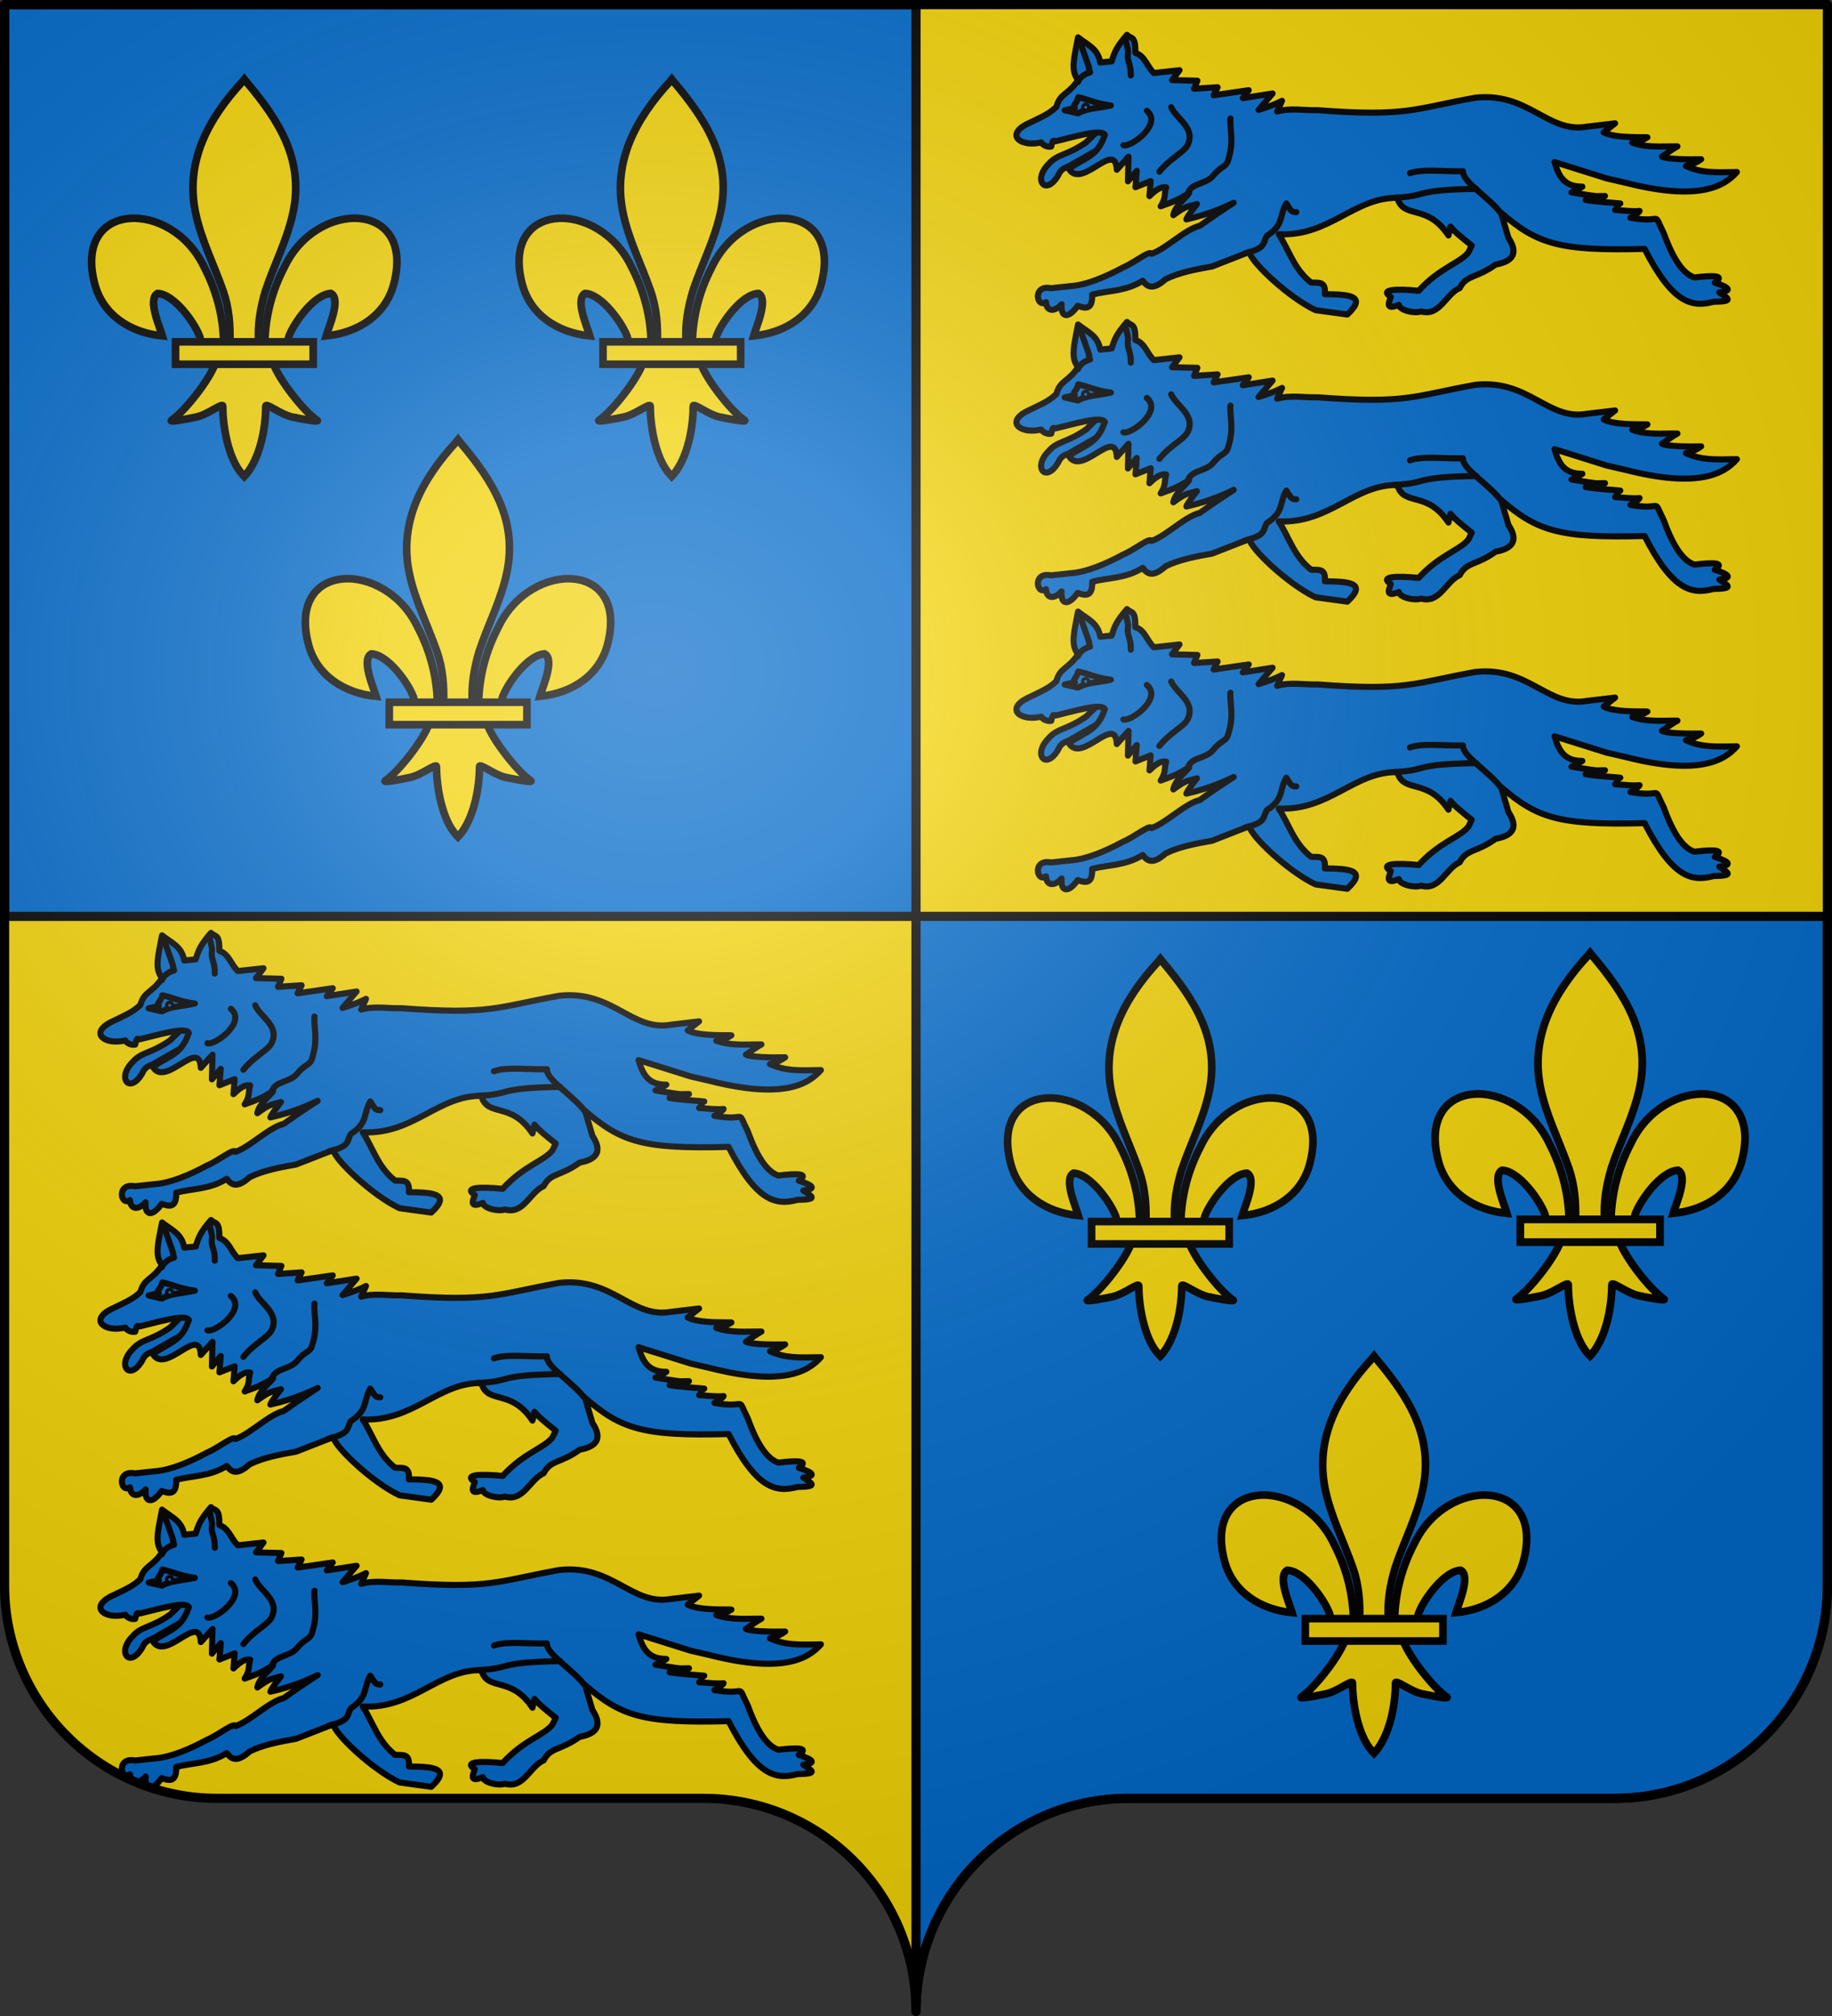 <?xml version="1.0" encoding="UTF-8" standalone="no"?>
<svg
   xmlns:dc="http://purl.org/dc/elements/1.1/"
   xmlns:cc="http://creativecommons.org/ns#"
   xmlns:rdf="http://www.w3.org/1999/02/22-rdf-syntax-ns#"
   xmlns:svg="http://www.w3.org/2000/svg"
   xmlns="http://www.w3.org/2000/svg"
   xmlns:xlink="http://www.w3.org/1999/xlink"
   xmlns:sodipodi="http://sodipodi.sourceforge.net/DTD/sodipodi-0.dtd"
   xmlns:inkscape="http://www.inkscape.org/namespaces/inkscape"
   height="660"
   width="600"
   version="1.0"
   id="svg2"
   sodipodi:version="0.32"
   inkscape:version="0.46"
   sodipodi:docname="Blason_ville_fr_Maubourguet_01(Hautes-Pyrénées).svg"
   sodipodi:docbase="C:\Documents and Settings\Henry SALOME\Mes documents\Mes images\Blasons\SVG"
   inkscape:output_extension="org.inkscape.output.svg.inkscape"
   sodipodi:modified="true">
  <rect width="100%" height="100%" fill="#333333" stroke="none"/>
  <sodipodi:namedview
     inkscape:window-height="977"
     inkscape:window-width="1280"
     inkscape:pageshadow="2"
     inkscape:pageopacity="0.0"
     guidetolerance="10.0"
     gridtolerance="10.0"
     objecttolerance="10.0"
     borderopacity="1.0"
     bordercolor="#666666"
     pagecolor="#ffffff"
     id="base"
     showgrid="false"
     height="660px"
     inkscape:zoom="1.1621206"
     inkscape:cx="300.00015"
     inkscape:cy="330.00016"
     inkscape:window-x="-4"
     inkscape:window-y="-4"
     inkscape:current-layer="layer1"
     inkscape:object-nodes="true" />
  <desc
     id="desc4">Flag of Canton of Valais (Wallis)</desc>
  <defs
     id="defs6">
    <inkscape:perspective
       sodipodi:type="inkscape:persp3d"
       inkscape:vp_x="0 : 330 : 1"
       inkscape:vp_y="0 : 1000 : 0"
       inkscape:vp_z="600 : 330 : 1"
       inkscape:persp3d-origin="300 : 220 : 1"
       id="perspective3158" />
    <linearGradient
       id="linearGradient2893">
      <stop
         style="stop-color:white;stop-opacity:0.314;"
         offset="0"
         id="stop2895" />
      <stop
         id="stop2897"
         offset="0.19"
         style="stop-color:white;stop-opacity:0.251;" />
      <stop
         style="stop-color:#6b6b6b;stop-opacity:0.125;"
         offset="0.6"
         id="stop2901" />
      <stop
         style="stop-color:black;stop-opacity:0.125;"
         offset="1"
         id="stop2899" />
    </linearGradient>
    <radialGradient
       inkscape:collect="always"
       xlink:href="#linearGradient2893"
       id="radialGradient2883"
       cx="203.198"
       cy="218.01"
       fx="203.198"
       fy="218.01"
       r="300"
       gradientTransform="matrix(1.36,0,0,1.355,-79.528,-87.645)"
       gradientUnits="userSpaceOnUse" />
    <linearGradient
       id="linearGradient2955">
      <stop
         style="stop-color:white;stop-opacity:0;"
         offset="0"
         id="stop2965" />
      <stop
         style="stop-color:black;stop-opacity:0.646;"
         offset="1"
         id="stop2959" />
    </linearGradient>
    <radialGradient
       inkscape:collect="always"
       xlink:href="#linearGradient2955"
       id="radialGradient2961"
       cx="225.524"
       cy="218.901"
       fx="225.524"
       fy="218.901"
       r="300"
       gradientTransform="matrix(-4.167939e-4,2.183,-1.884,-3.599562e-4,615.597,-289.121)"
       gradientUnits="userSpaceOnUse" />
    <polygon
       id="star"
       transform="scale(53,53)"
       points="0,-1 0.588,0.809 -0.951,-0.309 0.951,-0.309 -0.588,0.809 0,-1 " />
    <clipPath
       id="clip">
      <path
         d="M 0,-200 L 0,600 L 300,600 L 300,-200 L 0,-200 z "
         id="path10" />
    </clipPath>
    <radialGradient
       inkscape:collect="always"
       xlink:href="#linearGradient2955"
       id="radialGradient1911"
       gradientUnits="userSpaceOnUse"
       gradientTransform="matrix(-4.167939e-4,2.183,-1.884,-3.599562e-4,1395.597,-309.121)"
       cx="225.524"
       cy="218.901"
       fx="225.524"
       fy="218.901"
       r="300" />
    <radialGradient
       inkscape:collect="always"
       xlink:href="#linearGradient2955"
       id="radialGradient2928"
       cx="-483.508"
       cy="153.928"
       fx="-483.508"
       fy="153.928"
       r="300"
       gradientTransform="matrix(0,2.342,-2.291,0,562.913,1323.77)"
       gradientUnits="userSpaceOnUse" />
    <radialGradient
       inkscape:collect="always"
       xlink:href="#linearGradient2893"
       id="radialGradient11919"
       gradientUnits="userSpaceOnUse"
       gradientTransform="matrix(1.551,0,0,1.35,-227.894,-51.264)"
       cx="285.186"
       cy="200.448"
       fx="285.186"
       fy="200.448"
       r="300" />
    <radialGradient
       gradientTransform="matrix(1.551,0,0,1.35,-227.894,-51.264)"
       gradientUnits="userSpaceOnUse"
       xlink:href="#linearGradient2893"
       id="radialGradient3334"
       fy="200.448"
       fx="285.186"
       r="300"
       cy="200.448"
       cx="285.186" />
    <linearGradient
       id="linearGradient3324">
      <stop
         id="stop3326"
         offset="0"
         style="stop-color:#ffffff;stop-opacity:0.314" />
      <stop
         id="stop3328"
         offset="0.19"
         style="stop-color:#ffffff;stop-opacity:0.251" />
      <stop
         id="stop3330"
         offset="0.6"
         style="stop-color:#6b6b6b;stop-opacity:0.125" />
      <stop
         id="stop3332"
         offset="1"
         style="stop-color:#000000;stop-opacity:0.125" />
    </linearGradient>
    <inkscape:perspective
       id="perspective3321"
       inkscape:persp3d-origin="300 : 220 : 1"
       inkscape:vp_z="600 : 330 : 1"
       inkscape:vp_y="0 : 1000 : 0"
       inkscape:vp_x="0 : 330 : 1"
       sodipodi:type="inkscape:persp3d" />
    <inkscape:perspective
       id="perspective3672"
       inkscape:persp3d-origin="372.04724 : 350.78739 : 1"
       inkscape:vp_z="744.09448 : 526.18109 : 1"
       inkscape:vp_y="0 : 1000 : 0"
       inkscape:vp_x="0 : 526.18109 : 1"
       sodipodi:type="inkscape:persp3d" />
  </defs>
  <g
     inkscape:groupmode="layer"
     id="layer1"
     inkscape:label="Fond écu">
    <path
       id="path3340"
       style="fill:#f2d207;fill-opacity:1;fill-rule:nonzero;stroke:none;stroke-width:5;stroke-linecap:round;stroke-linejoin:round;stroke-miterlimit:4;stroke-dashoffset:0;stroke-opacity:1"
       d="M 300,658.5 C 300,619.996 331.203,588.746 369.65,588.746 C 408.097,588.746 490.403,588.746 528.85,588.746 C 567.297,588.746 598.5,557.497 598.5,518.993 L 598.5,1.5 L 1.5,1.5 L 1.5,518.993 C 1.5,557.497 32.703,588.746 71.15,588.746 C 109.597,588.746 191.903,588.746 230.35,588.746 C 268.797,588.746 300,619.996 300,658.5 z" />
    <path
       id="rect2169"
       style="fill:#0169c9;fill-opacity:1;fill-rule:evenodd;stroke:#000000;stroke-width:3;stroke-linecap:round;stroke-linejoin:round;stroke-miterlimit:4;stroke-dasharray:none;stroke-dashoffset:0;stroke-opacity:1"
       d="M 1.5,1.5 L 1.5,300 L 300,300 L 300,1.5 L 1.5,1.5 z M 300,300 L 300,658.5 C 300,619.996 331.209,588.75 369.656,588.75 C 408.103,588.75 490.397,588.75 528.844,588.75 C 567.291,588.75 598.5,557.504 598.5,519 L 598.5,300 L 300,300 z" />
  </g>
  <g
     inkscape:groupmode="layer"
     id="layer2"
     inkscape:label="Meubles">
    <g
       id="g3277"
       transform="translate(70,123.958)">
      <path
         d="M 73.262,106.237 C 73.06,97.417 70.886,89.22 66.839,81.452 C 56.244,59.076 23.883,59.611 31.017,86.977 C 33.646,97.061 42.575,102.988 53.184,104.005 C 52.418,101.348 48.206,91.954 51.606,90.116 C 57.043,90.323 63.794,99.755 65.417,104.252 C 65.652,104.898 65.586,105.644 65.848,106.279"
         style="fill:#f2d207;fill-opacity:1;fill-rule:evenodd;stroke:#000000;stroke-width:2.5;stroke-linecap:butt;stroke-linejoin:miter;stroke-miterlimit:4;stroke-dasharray:none;stroke-opacity:1"
         id="path1902" />
      <path
         d="M 80.017,20 L 79.375,20.787 C 68.213,32.866 60.718,46.833 63.949,63.213 C 65.732,72.25 70.053,80.62 73.1,89.326 C 75.005,94.788 75.493,100.494 75.267,106.235 L 70.543,112.93 C 68.563,118.501 60.491,128.702 56.203,131.61 C 55.091,132.364 61.519,131.175 64.397,130.542 C 68.171,129.711 73.078,125.674 72.963,127.099 C 72.952,133.624 74.779,144.512 79.543,149.515 L 79.995,150 L 80.461,149.515 C 85.222,143.939 87.017,134.135 87.041,127.099 C 86.926,125.674 91.832,129.711 95.607,130.542 C 98.485,131.175 104.913,132.364 103.801,131.61 C 99.513,128.702 91.445,118.501 89.465,112.93 L 84.737,106.235 C 84.284,100.452 85.277,94.847 86.904,89.326 C 89.807,80.566 94.225,72.257 96.055,63.213 C 99.476,46.305 91.445,33.552 80.678,20.841 L 80.017,20 z"
         style="fill:#f2d207;fill-opacity:1;fill-rule:nonzero;stroke:#000000;stroke-width:2.5;stroke-linecap:butt;stroke-linejoin:miter;stroke-miterlimit:4;stroke-dasharray:none;stroke-opacity:1"
         id="path3734" />
      <use
         transform="matrix(-1,0,0,1,160,0)"
         id="use2184"
         x="0"
         y="0"
         width="711.192"
         height="919.212"
         xlink:href="#path1902" />
      <rect
         width="45.078"
         height="7.332"
         x="57.497"
         y="105.953"
         style="fill:#f2d207;fill-opacity:1;stroke:#000000;stroke-width:2.5;stroke-miterlimit:4;stroke-dasharray:none;stroke-opacity:1"
         id="rect4623" />
    </g>
    <use
       x="0"
       y="0"
       xlink:href="#g3277"
       id="use3683"
       transform="translate(70,-118)"
       width="600"
       height="660" />
    <use
       x="0"
       y="0"
       xlink:href="#g3277"
       id="use3685"
       transform="translate(-70,-118)"
       width="600"
       height="660" />
    <use
       x="0"
       y="0"
       xlink:href="#g3277"
       id="use3698"
       transform="translate(300,300)"
       width="600"
       height="660" />
    <use
       x="0"
       y="0"
       xlink:href="#g3277"
       id="use3700"
       transform="matrix(1.015,0,0,1.015,368.509,165.846)"
       width="600"
       height="660" />
    <use
       x="0"
       y="0"
       xlink:href="#g3277"
       id="use3702"
       transform="translate(230,170)"
       width="600"
       height="660" />
    <g
       transform="translate(696,-90)"
       id="use4588">
      <path
         id="path4652"
         style="fill:#0169c9;fill-opacity:1;fill-rule:evenodd;stroke:#000000;stroke-width:2;stroke-linecap:round;stroke-linejoin:round;stroke-miterlimit:4;stroke-dasharray:none;stroke-opacity:1"
         d="M -340.254,230.572 C -346.615,235.028 -349.651,234.274 -352.648,237.79 C -357.811,243.02 -353.491,248.335 -349.42,241.392 C -348.15,238.551 -346.614,239.118 -344.764,237.745 L -332.152,230.538 L -335.504,225.88 L -340.254,230.572 z" />
      <path
         id="path4654"
         style="fill:#0169c9;fill-opacity:1;fill-rule:evenodd;stroke:#000000;stroke-width:2;stroke-linecap:round;stroke-linejoin:round;stroke-miterlimit:4;stroke-dasharray:none;stroke-opacity:1"
         d="M -351.801,278.363 C -357.938,277.118 -356.528,285.006 -353.43,282.898 C -353.236,286.106 -350.599,286.173 -348.308,283.608 C -348.695,287.815 -346.227,288.625 -343.057,284.117 C -340.467,285.075 -338.127,285.431 -338.297,280.454 C -332.785,279.037 -327.418,279.451 -321.738,275.917 C -320.265,277.877 -318.485,279.197 -314.254,275.402 C -309.858,273.225 -304.484,272.193 -299.039,271.245 L -286.84,266.485 C -286.328,269.74 -274.012,281.353 -265.147,285.541 L -254.753,286.97 C -247.85,280.605 -254.802,280.381 -262.105,280.313 C -261.665,275.697 -264.51,276.728 -266.618,276.493 C -272.193,272.137 -273.763,266.006 -277.187,260.697 C -260.516,261.441 -252.571,248.6 -238.37,248.774 C -236.238,255.983 -228.684,250.426 -221.613,261.072 L -220.947,258.19 C -219.714,259.815 -216.891,262.082 -213.995,264.378 L -215.044,266.568 C -217.732,270.094 -224.434,271.587 -231.369,279.193 C -238.856,278.454 -244.286,278.742 -240.503,281.194 C -240.736,282.303 -242.916,285.892 -237.864,283.796 C -237.638,285.55 -232.989,286.737 -230.593,285.963 C -224.479,287.707 -222.524,280.296 -217.945,278.309 C -215.624,273.863 -212.614,275.243 -206.171,270.611 C -200.529,269.597 -198.603,266.914 -201.973,261.852 L -204.388,253.653 C -192.6,263.815 -185.463,266.245 -157.384,265.479 C -148.213,283.373 -141.933,284.692 -134.822,282.809 C -127.441,282.714 -130.455,281.522 -132.903,279.743 C -128.894,279.25 -129.168,278.238 -134.399,276.525 C -131.023,274.275 -134.283,274.027 -141.052,274.839 C -144.522,273.745 -147.824,269.388 -151.072,260.418 C -155.029,252.54 -150.826,257.283 -162.026,255.294 C -161.914,255.407 -159.022,253.471 -159.026,253.056 C -161.215,253.322 -164.408,252.885 -167.034,252.745 C -166.382,252.326 -166.253,250.919 -165.338,250.614 C -166.652,250.417 -173.201,250.114 -176.692,249.461 C -175.043,248.031 -172.923,248.234 -170.358,248.169 C -170.41,248.902 -179.461,247.299 -181.311,246.981 C -181.311,246.981 -178.353,245.612 -177.764,245.108 C -183.382,245.127 -185.386,242.17 -186.872,237.05 L -169.784,242.411 L -163.55,243.851 C -139.749,249.904 -131.364,245.13 -127.15,240.329 C -134.97,240.479 -138.847,240.595 -143.85,238.353 C -141.045,237.674 -139.963,236.907 -138.858,236.141 C -143.196,236.243 -150.178,236.134 -151.704,235.26 C -150.007,234.101 -147.843,232.581 -146.624,231.93 C -151.581,231.865 -156.589,232.45 -161.414,230.725 C -161.525,230.477 -159.17,230.782 -156.458,228.959 C -156.808,228.767 -166.856,229.415 -170.777,227.33 L -167.041,224.38 L -176.322,225.476 C -189.121,227.729 -195.305,214.126 -212.784,215.983 C -233.01,219.616 -235.164,222.314 -264.551,220.065 C -268.869,220.219 -273.316,219.243 -277.721,220.514 L -276.13,217.006 C -278.047,218.029 -280.731,219.014 -283.808,219.978 L -279.223,214.604 L -288.976,216.124 L -287.019,213.532 L -298.533,215.187 L -297.231,212.561 L -304.932,213.065 L -303.848,210.428 L -312.15,210.228 L -309.704,206.988 L -318.096,207.905 C -320.455,205.653 -320.951,202.376 -324.14,201.314 C -324.11,195.471 -325.443,196.896 -326.906,195.404 C -330.427,199.528 -330.932,200.981 -331.902,204.074 L -335.66,204.462 C -336.483,199.809 -339.767,198.773 -342.928,196.225 C -344.175,202.971 -345.499,207.066 -342.892,210.201 C -346.34,215.292 -348.709,214.363 -350.043,219.029 C -352.791,221.58 -355.04,222.336 -359.974,224.776 C -366.648,228.412 -361.549,232.195 -354.98,230.622 C -354.847,231.046 -353.4,232.319 -351.724,231.988 C -351.028,229.071 -350.905,230.396 -350.269,230.246 C -344.429,228.868 -335.133,226.008 -334.151,228.171 C -336.592,235.077 -339.673,235.177 -345.974,239.232 C -341.778,246.292 -330.657,229.476 -330.24,239.588 L -326.397,235.298 L -326.599,243.364 L -323.7,239.923 L -324.125,245.285 L -319.151,243.296 L -319.541,248.211 C -316.903,245.566 -315.307,245.093 -314.06,245.351 C -314.806,247.631 -314.021,248.737 -315.864,251.54 C -311.183,249.911 -309.168,248.911 -306.536,247.082 C -306.482,247.796 -311.284,251.289 -311.717,254.444 C -307.305,251.166 -307.02,251.747 -303.985,250.802 C -305.736,253.013 -307.141,254.912 -307.448,255.823 C -291.7,252.345 -284.274,244.534 -303.054,257.919 C -307.964,259.102 -313.893,265.326 -318.849,267.091 C -319.402,265.791 -324.434,269.991 -328.162,271.55 C -333.845,274.621 -340.17,277.317 -345.307,277.666 L -351.801,278.363 z" />
      <path
         id="path4656"
         style="fill:#0169c9;fill-opacity:1;fill-rule:evenodd;stroke:#000000;stroke-width:2;stroke-linecap:round;stroke-linejoin:round;stroke-miterlimit:4;stroke-dasharray:none;stroke-opacity:1"
         d="M -341.944,198.675 C -337.426,211.25 -340.284,203.663 -338.987,207.693 C -341.113,208.269 -342.513,209.6 -342.959,210.855" />
      <path
         id="path4658"
         style="fill:#0169c9;fill-opacity:1;fill-rule:evenodd;stroke:#000000;stroke-width:2;stroke-linecap:round;stroke-linejoin:round;stroke-miterlimit:4;stroke-dasharray:none;stroke-opacity:1"
         d="M -327.447,196.655 C -326.071,202.108 -326.729,200.37 -326.648,202.717 C -326.596,204.229 -325.533,205.606 -325.662,208.722" />
      <path
         id="path4660"
         style="fill:#0169c9;fill-opacity:1;fill-rule:evenodd;stroke:#000000;stroke-width:2;stroke-linecap:round;stroke-linejoin:round;stroke-miterlimit:4;stroke-dasharray:none;stroke-opacity:1"
         d="M -293.009,222.781 C -293.329,226.577 -291.643,230.109 -293.907,236.869 C -294.615,238.732 -296.362,238.599 -298.633,241.47 C -300.832,244.258 -305.45,243.914 -306.731,246.757" />
      <path
         id="path4662"
         style="fill:#0169c9;fill-opacity:1;fill-rule:evenodd;stroke:#000000;stroke-width:2;stroke-linecap:round;stroke-linejoin:round;stroke-miterlimit:4;stroke-dasharray:none;stroke-opacity:1"
         d="M -312.418,219.097 C -310.786,222.919 -304.283,225.869 -307.052,231.485 C -308.23,233.905 -312.735,235.75 -316.282,240.211" />
      <path
         id="path4664"
         style="fill:#0169c9;fill-opacity:1;fill-rule:evenodd;stroke:#000000;stroke-width:2;stroke-linecap:round;stroke-linejoin:round;stroke-miterlimit:4;stroke-dasharray:none;stroke-opacity:1"
         d="M -320.391,220.259 C -315.144,224.673 -325.721,232.363 -328.071,231.532" />
      <path
         id="path4666"
         style="fill:#0169c9;fill-opacity:1;fill-rule:evenodd;stroke:#000000;stroke-width:2;stroke-linecap:round;stroke-linejoin:round;stroke-miterlimit:4;stroke-dasharray:none;stroke-opacity:1"
         d="M -288.287,266.95 C -281.067,265.134 -282.602,263.693 -281.077,261.223 C -275.393,257.524 -277.115,254.77 -274.731,250.594 C -273.246,252.822 -273.178,253.483 -271.455,253.454" />
      <path
         id="path4668"
         style="fill:#0169c9;fill-opacity:1;fill-rule:evenodd;stroke:#000000;stroke-width:2;stroke-linecap:round;stroke-linejoin:round;stroke-miterlimit:4;stroke-dasharray:none;stroke-opacity:1"
         d="M -234.23,240.706 C -230.109,239.189 -222.665,240.25 -216.882,240.023 C -217.116,243.633 -207.864,248.803 -204.009,254.366" />
      <path
         id="path4670"
         style="fill:#0169c9;fill-opacity:1;fill-rule:evenodd;stroke:#000000;stroke-width:2;stroke-linecap:round;stroke-linejoin:round;stroke-miterlimit:4;stroke-dasharray:none;stroke-opacity:1"
         d="M -239.244,248.729 C -227.952,248.248 -233.832,246.146 -212.527,245.833" />
      <path
         id="path4672"
         style="fill:#0169c9;fill-opacity:1;fill-rule:evenodd;stroke:#000000;stroke-width:2;stroke-linecap:round;stroke-linejoin:round;stroke-miterlimit:4;stroke-dasharray:none;stroke-opacity:1"
         d="M -347.309,220.109 L -342.947,221.106 C -340.036,219.443 -336.997,219.56 -332.182,218.542 C -337.379,217.83 -338.955,216.697 -342.843,215.833 C -343.551,218.493 -344.917,218.354 -343.984,219.347 L -347.309,220.109 z" />
      <path
         id="path4674"
         style="fill:#0169c9;fill-opacity:1;stroke:#000000;stroke-width:2;stroke-linecap:round;stroke-linejoin:round;stroke-miterlimit:4;stroke-dasharray:none;stroke-opacity:1"
         d="M -339.906,219.145 C -339.929,219.446 -340.186,219.677 -340.48,219.662 C -340.773,219.647 -340.991,219.391 -340.967,219.091 C -340.944,218.79 -340.687,218.559 -340.393,218.574 C -340.1,218.589 -339.882,218.845 -339.906,219.145 z" />
    </g>
    <g
       transform="translate(696,-184)"
       id="use4590">
      <path
         id="path4678"
         style="fill:#0169c9;fill-opacity:1;fill-rule:evenodd;stroke:#000000;stroke-width:2;stroke-linecap:round;stroke-linejoin:round;stroke-miterlimit:4;stroke-dasharray:none;stroke-opacity:1"
         d="M -340.254,230.572 C -346.615,235.028 -349.651,234.274 -352.648,237.79 C -357.811,243.02 -353.491,248.335 -349.42,241.392 C -348.15,238.551 -346.614,239.118 -344.764,237.745 L -332.152,230.538 L -335.504,225.88 L -340.254,230.572 z" />
      <path
         id="path4680"
         style="fill:#0169c9;fill-opacity:1;fill-rule:evenodd;stroke:#000000;stroke-width:2;stroke-linecap:round;stroke-linejoin:round;stroke-miterlimit:4;stroke-dasharray:none;stroke-opacity:1"
         d="M -351.801,278.363 C -357.938,277.118 -356.528,285.006 -353.43,282.898 C -353.236,286.106 -350.599,286.173 -348.308,283.608 C -348.695,287.815 -346.227,288.625 -343.057,284.117 C -340.467,285.075 -338.127,285.431 -338.297,280.454 C -332.785,279.037 -327.418,279.451 -321.738,275.917 C -320.265,277.877 -318.485,279.197 -314.254,275.402 C -309.858,273.225 -304.484,272.193 -299.039,271.245 L -286.84,266.485 C -286.328,269.74 -274.012,281.353 -265.147,285.541 L -254.753,286.97 C -247.85,280.605 -254.802,280.381 -262.105,280.313 C -261.665,275.697 -264.51,276.728 -266.618,276.493 C -272.193,272.137 -273.763,266.006 -277.187,260.697 C -260.516,261.441 -252.571,248.6 -238.37,248.774 C -236.238,255.983 -228.684,250.426 -221.613,261.072 L -220.947,258.19 C -219.714,259.815 -216.891,262.082 -213.995,264.378 L -215.044,266.568 C -217.732,270.094 -224.434,271.587 -231.369,279.193 C -238.856,278.454 -244.286,278.742 -240.503,281.194 C -240.736,282.303 -242.916,285.892 -237.864,283.796 C -237.638,285.55 -232.989,286.737 -230.593,285.963 C -224.479,287.707 -222.524,280.296 -217.945,278.309 C -215.624,273.863 -212.614,275.243 -206.171,270.611 C -200.529,269.597 -198.603,266.914 -201.973,261.852 L -204.388,253.653 C -192.6,263.815 -185.463,266.245 -157.384,265.479 C -148.213,283.373 -141.933,284.692 -134.822,282.809 C -127.441,282.714 -130.455,281.522 -132.903,279.743 C -128.894,279.25 -129.168,278.238 -134.399,276.525 C -131.023,274.275 -134.283,274.027 -141.052,274.839 C -144.522,273.745 -147.824,269.388 -151.072,260.418 C -155.029,252.54 -150.826,257.283 -162.026,255.294 C -161.914,255.407 -159.022,253.471 -159.026,253.056 C -161.215,253.322 -164.408,252.885 -167.034,252.745 C -166.382,252.326 -166.253,250.919 -165.338,250.614 C -166.652,250.417 -173.201,250.114 -176.692,249.461 C -175.043,248.031 -172.923,248.234 -170.358,248.169 C -170.41,248.902 -179.461,247.299 -181.311,246.981 C -181.311,246.981 -178.353,245.612 -177.764,245.108 C -183.382,245.127 -185.386,242.17 -186.872,237.05 L -169.784,242.411 L -163.55,243.851 C -139.749,249.904 -131.364,245.13 -127.15,240.329 C -134.97,240.479 -138.847,240.595 -143.85,238.353 C -141.045,237.674 -139.963,236.907 -138.858,236.141 C -143.196,236.243 -150.178,236.134 -151.704,235.26 C -150.007,234.101 -147.843,232.581 -146.624,231.93 C -151.581,231.865 -156.589,232.45 -161.414,230.725 C -161.525,230.477 -159.17,230.782 -156.458,228.959 C -156.808,228.767 -166.856,229.415 -170.777,227.33 L -167.041,224.38 L -176.322,225.476 C -189.121,227.729 -195.305,214.126 -212.784,215.983 C -233.01,219.616 -235.164,222.314 -264.551,220.065 C -268.869,220.219 -273.316,219.243 -277.721,220.514 L -276.13,217.006 C -278.047,218.029 -280.731,219.014 -283.808,219.978 L -279.223,214.604 L -288.976,216.124 L -287.019,213.532 L -298.533,215.187 L -297.231,212.561 L -304.932,213.065 L -303.848,210.428 L -312.15,210.228 L -309.704,206.988 L -318.096,207.905 C -320.455,205.653 -320.951,202.376 -324.14,201.314 C -324.11,195.471 -325.443,196.896 -326.906,195.404 C -330.427,199.528 -330.932,200.981 -331.902,204.074 L -335.66,204.462 C -336.483,199.809 -339.767,198.773 -342.928,196.225 C -344.175,202.971 -345.499,207.066 -342.892,210.201 C -346.34,215.292 -348.709,214.363 -350.043,219.029 C -352.791,221.58 -355.04,222.336 -359.974,224.776 C -366.648,228.412 -361.549,232.195 -354.98,230.622 C -354.847,231.046 -353.4,232.319 -351.724,231.988 C -351.028,229.071 -350.905,230.396 -350.269,230.246 C -344.429,228.868 -335.133,226.008 -334.151,228.171 C -336.592,235.077 -339.673,235.177 -345.974,239.232 C -341.778,246.292 -330.657,229.476 -330.24,239.588 L -326.397,235.298 L -326.599,243.364 L -323.7,239.923 L -324.125,245.285 L -319.151,243.296 L -319.541,248.211 C -316.903,245.566 -315.307,245.093 -314.06,245.351 C -314.806,247.631 -314.021,248.737 -315.864,251.54 C -311.183,249.911 -309.168,248.911 -306.536,247.082 C -306.482,247.796 -311.284,251.289 -311.717,254.444 C -307.305,251.166 -307.02,251.747 -303.985,250.802 C -305.736,253.013 -307.141,254.912 -307.448,255.823 C -291.7,252.345 -284.274,244.534 -303.054,257.919 C -307.964,259.102 -313.893,265.326 -318.849,267.091 C -319.402,265.791 -324.434,269.991 -328.162,271.55 C -333.845,274.621 -340.17,277.317 -345.307,277.666 L -351.801,278.363 z" />
      <path
         id="path4682"
         style="fill:#0169c9;fill-opacity:1;fill-rule:evenodd;stroke:#000000;stroke-width:2;stroke-linecap:round;stroke-linejoin:round;stroke-miterlimit:4;stroke-dasharray:none;stroke-opacity:1"
         d="M -341.944,198.675 C -337.426,211.25 -340.284,203.663 -338.987,207.693 C -341.113,208.269 -342.513,209.6 -342.959,210.855" />
      <path
         id="path4684"
         style="fill:#0169c9;fill-opacity:1;fill-rule:evenodd;stroke:#000000;stroke-width:2;stroke-linecap:round;stroke-linejoin:round;stroke-miterlimit:4;stroke-dasharray:none;stroke-opacity:1"
         d="M -327.447,196.655 C -326.071,202.108 -326.729,200.37 -326.648,202.717 C -326.596,204.229 -325.533,205.606 -325.662,208.722" />
      <path
         id="path4686"
         style="fill:#0169c9;fill-opacity:1;fill-rule:evenodd;stroke:#000000;stroke-width:2;stroke-linecap:round;stroke-linejoin:round;stroke-miterlimit:4;stroke-dasharray:none;stroke-opacity:1"
         d="M -293.009,222.781 C -293.329,226.577 -291.643,230.109 -293.907,236.869 C -294.615,238.732 -296.362,238.599 -298.633,241.47 C -300.832,244.258 -305.45,243.914 -306.731,246.757" />
      <path
         id="path4688"
         style="fill:#0169c9;fill-opacity:1;fill-rule:evenodd;stroke:#000000;stroke-width:2;stroke-linecap:round;stroke-linejoin:round;stroke-miterlimit:4;stroke-dasharray:none;stroke-opacity:1"
         d="M -312.418,219.097 C -310.786,222.919 -304.283,225.869 -307.052,231.485 C -308.23,233.905 -312.735,235.75 -316.282,240.211" />
      <path
         id="path4690"
         style="fill:#0169c9;fill-opacity:1;fill-rule:evenodd;stroke:#000000;stroke-width:2;stroke-linecap:round;stroke-linejoin:round;stroke-miterlimit:4;stroke-dasharray:none;stroke-opacity:1"
         d="M -320.391,220.259 C -315.144,224.673 -325.721,232.363 -328.071,231.532" />
      <path
         id="path4692"
         style="fill:#0169c9;fill-opacity:1;fill-rule:evenodd;stroke:#000000;stroke-width:2;stroke-linecap:round;stroke-linejoin:round;stroke-miterlimit:4;stroke-dasharray:none;stroke-opacity:1"
         d="M -288.287,266.95 C -281.067,265.134 -282.602,263.693 -281.077,261.223 C -275.393,257.524 -277.115,254.77 -274.731,250.594 C -273.246,252.822 -273.178,253.483 -271.455,253.454" />
      <path
         id="path4694"
         style="fill:#0169c9;fill-opacity:1;fill-rule:evenodd;stroke:#000000;stroke-width:2;stroke-linecap:round;stroke-linejoin:round;stroke-miterlimit:4;stroke-dasharray:none;stroke-opacity:1"
         d="M -234.23,240.706 C -230.109,239.189 -222.665,240.25 -216.882,240.023 C -217.116,243.633 -207.864,248.803 -204.009,254.366" />
      <path
         id="path4696"
         style="fill:#0169c9;fill-opacity:1;fill-rule:evenodd;stroke:#000000;stroke-width:2;stroke-linecap:round;stroke-linejoin:round;stroke-miterlimit:4;stroke-dasharray:none;stroke-opacity:1"
         d="M -239.244,248.729 C -227.952,248.248 -233.832,246.146 -212.527,245.833" />
      <path
         id="path4698"
         style="fill:#0169c9;fill-opacity:1;fill-rule:evenodd;stroke:#000000;stroke-width:2;stroke-linecap:round;stroke-linejoin:round;stroke-miterlimit:4;stroke-dasharray:none;stroke-opacity:1"
         d="M -347.309,220.109 L -342.947,221.106 C -340.036,219.443 -336.997,219.56 -332.182,218.542 C -337.379,217.83 -338.955,216.697 -342.843,215.833 C -343.551,218.493 -344.917,218.354 -343.984,219.347 L -347.309,220.109 z" />
      <path
         id="path4700"
         style="fill:#0169c9;fill-opacity:1;stroke:#000000;stroke-width:2;stroke-linecap:round;stroke-linejoin:round;stroke-miterlimit:4;stroke-dasharray:none;stroke-opacity:1"
         d="M -339.906,219.145 C -339.929,219.446 -340.186,219.677 -340.48,219.662 C -340.773,219.647 -340.991,219.391 -340.967,219.091 C -340.944,218.79 -340.687,218.559 -340.393,218.574 C -340.1,218.589 -339.882,218.845 -339.906,219.145 z" />
    </g>
    <g
       transform="translate(696,4)"
       id="g4592">
      <path
         id="path4594"
         style="fill:#0169c9;fill-opacity:1;fill-rule:evenodd;stroke:#000000;stroke-width:2;stroke-linecap:round;stroke-linejoin:round;stroke-miterlimit:4;stroke-dasharray:none;stroke-opacity:1"
         d="M -340.254,230.572 C -346.615,235.028 -349.651,234.274 -352.648,237.79 C -357.811,243.02 -353.491,248.335 -349.42,241.392 C -348.15,238.551 -346.614,239.118 -344.764,237.745 L -332.152,230.538 L -335.504,225.88 L -340.254,230.572 z" />
      <path
         id="path4596"
         style="fill:#0169c9;fill-opacity:1;fill-rule:evenodd;stroke:#000000;stroke-width:2;stroke-linecap:round;stroke-linejoin:round;stroke-miterlimit:4;stroke-dasharray:none;stroke-opacity:1"
         d="M -351.801,278.363 C -357.938,277.118 -356.528,285.006 -353.43,282.898 C -353.236,286.106 -350.599,286.173 -348.308,283.608 C -348.695,287.815 -346.227,288.625 -343.057,284.117 C -340.467,285.075 -338.127,285.431 -338.297,280.454 C -332.785,279.037 -327.418,279.451 -321.738,275.917 C -320.265,277.877 -318.485,279.197 -314.254,275.402 C -309.858,273.225 -304.484,272.193 -299.039,271.245 L -286.84,266.485 C -286.328,269.74 -274.012,281.353 -265.147,285.541 L -254.753,286.97 C -247.85,280.605 -254.802,280.381 -262.105,280.313 C -261.665,275.697 -264.51,276.728 -266.618,276.493 C -272.193,272.137 -273.763,266.006 -277.187,260.697 C -260.516,261.441 -252.571,248.6 -238.37,248.774 C -236.238,255.983 -228.684,250.426 -221.613,261.072 L -220.947,258.19 C -219.714,259.815 -216.891,262.082 -213.995,264.378 L -215.044,266.568 C -217.732,270.094 -224.434,271.587 -231.369,279.193 C -238.856,278.454 -244.286,278.742 -240.503,281.194 C -240.736,282.303 -242.916,285.892 -237.864,283.796 C -237.638,285.55 -232.989,286.737 -230.593,285.963 C -224.479,287.707 -222.524,280.296 -217.945,278.309 C -215.624,273.863 -212.614,275.243 -206.171,270.611 C -200.529,269.597 -198.603,266.914 -201.973,261.852 L -204.388,253.653 C -192.6,263.815 -185.463,266.245 -157.384,265.479 C -148.213,283.373 -141.933,284.692 -134.822,282.809 C -127.441,282.714 -130.455,281.522 -132.903,279.743 C -128.894,279.25 -129.168,278.238 -134.399,276.525 C -131.023,274.275 -134.283,274.027 -141.052,274.839 C -144.522,273.745 -147.824,269.388 -151.072,260.418 C -155.029,252.54 -150.826,257.283 -162.026,255.294 C -161.914,255.407 -159.022,253.471 -159.026,253.056 C -161.215,253.322 -164.408,252.885 -167.034,252.745 C -166.382,252.326 -166.253,250.919 -165.338,250.614 C -166.652,250.417 -173.201,250.114 -176.692,249.461 C -175.043,248.031 -172.923,248.234 -170.358,248.169 C -170.41,248.902 -179.461,247.299 -181.311,246.981 C -181.311,246.981 -178.353,245.612 -177.764,245.108 C -183.382,245.127 -185.386,242.17 -186.872,237.05 L -169.784,242.411 L -163.55,243.851 C -139.749,249.904 -131.364,245.13 -127.15,240.329 C -134.97,240.479 -138.847,240.595 -143.85,238.353 C -141.045,237.674 -139.963,236.907 -138.858,236.141 C -143.196,236.243 -150.178,236.134 -151.704,235.26 C -150.007,234.101 -147.843,232.581 -146.624,231.93 C -151.581,231.865 -156.589,232.45 -161.414,230.725 C -161.525,230.477 -159.17,230.782 -156.458,228.959 C -156.808,228.767 -166.856,229.415 -170.777,227.33 L -167.041,224.38 L -176.322,225.476 C -189.121,227.729 -195.305,214.126 -212.784,215.983 C -233.01,219.616 -235.164,222.314 -264.551,220.065 C -268.869,220.219 -273.316,219.243 -277.721,220.514 L -276.13,217.006 C -278.047,218.029 -280.731,219.014 -283.808,219.978 L -279.223,214.604 L -288.976,216.124 L -287.019,213.532 L -298.533,215.187 L -297.231,212.561 L -304.932,213.065 L -303.848,210.428 L -312.15,210.228 L -309.704,206.988 L -318.096,207.905 C -320.455,205.653 -320.951,202.376 -324.14,201.314 C -324.11,195.471 -325.443,196.896 -326.906,195.404 C -330.427,199.528 -330.932,200.981 -331.902,204.074 L -335.66,204.462 C -336.483,199.809 -339.767,198.773 -342.928,196.225 C -344.175,202.971 -345.499,207.066 -342.892,210.201 C -346.34,215.292 -348.709,214.363 -350.043,219.029 C -352.791,221.58 -355.04,222.336 -359.974,224.776 C -366.648,228.412 -361.549,232.195 -354.98,230.622 C -354.847,231.046 -353.4,232.319 -351.724,231.988 C -351.028,229.071 -350.905,230.396 -350.269,230.246 C -344.429,228.868 -335.133,226.008 -334.151,228.171 C -336.592,235.077 -339.673,235.177 -345.974,239.232 C -341.778,246.292 -330.657,229.476 -330.24,239.588 L -326.397,235.298 L -326.599,243.364 L -323.7,239.923 L -324.125,245.285 L -319.151,243.296 L -319.541,248.211 C -316.903,245.566 -315.307,245.093 -314.06,245.351 C -314.806,247.631 -314.021,248.737 -315.864,251.54 C -311.183,249.911 -309.168,248.911 -306.536,247.082 C -306.482,247.796 -311.284,251.289 -311.717,254.444 C -307.305,251.166 -307.02,251.747 -303.985,250.802 C -305.736,253.013 -307.141,254.912 -307.448,255.823 C -291.7,252.345 -284.274,244.534 -303.054,257.919 C -307.964,259.102 -313.893,265.326 -318.849,267.091 C -319.402,265.791 -324.434,269.991 -328.162,271.55 C -333.845,274.621 -340.17,277.317 -345.307,277.666 L -351.801,278.363 z" />
      <path
         id="path4598"
         style="fill:#0169c9;fill-opacity:1;fill-rule:evenodd;stroke:#000000;stroke-width:2;stroke-linecap:round;stroke-linejoin:round;stroke-miterlimit:4;stroke-dasharray:none;stroke-opacity:1"
         d="M -341.944,198.675 C -337.426,211.25 -340.284,203.663 -338.987,207.693 C -341.113,208.269 -342.513,209.6 -342.959,210.855" />
      <path
         id="path4600"
         style="fill:#0169c9;fill-opacity:1;fill-rule:evenodd;stroke:#000000;stroke-width:2;stroke-linecap:round;stroke-linejoin:round;stroke-miterlimit:4;stroke-dasharray:none;stroke-opacity:1"
         d="M -327.447,196.655 C -326.071,202.108 -326.729,200.37 -326.648,202.717 C -326.596,204.229 -325.533,205.606 -325.662,208.722" />
      <path
         id="path4602"
         style="fill:#0169c9;fill-opacity:1;fill-rule:evenodd;stroke:#000000;stroke-width:2;stroke-linecap:round;stroke-linejoin:round;stroke-miterlimit:4;stroke-dasharray:none;stroke-opacity:1"
         d="M -293.009,222.781 C -293.329,226.577 -291.643,230.109 -293.907,236.869 C -294.615,238.732 -296.362,238.599 -298.633,241.47 C -300.832,244.258 -305.45,243.914 -306.731,246.757" />
      <path
         id="path4604"
         style="fill:#0169c9;fill-opacity:1;fill-rule:evenodd;stroke:#000000;stroke-width:2;stroke-linecap:round;stroke-linejoin:round;stroke-miterlimit:4;stroke-dasharray:none;stroke-opacity:1"
         d="M -312.418,219.097 C -310.786,222.919 -304.283,225.869 -307.052,231.485 C -308.23,233.905 -312.735,235.75 -316.282,240.211" />
      <path
         id="path4606"
         style="fill:#0169c9;fill-opacity:1;fill-rule:evenodd;stroke:#000000;stroke-width:2;stroke-linecap:round;stroke-linejoin:round;stroke-miterlimit:4;stroke-dasharray:none;stroke-opacity:1"
         d="M -320.391,220.259 C -315.144,224.673 -325.721,232.363 -328.071,231.532" />
      <path
         id="path4608"
         style="fill:#0169c9;fill-opacity:1;fill-rule:evenodd;stroke:#000000;stroke-width:2;stroke-linecap:round;stroke-linejoin:round;stroke-miterlimit:4;stroke-dasharray:none;stroke-opacity:1"
         d="M -288.287,266.95 C -281.067,265.134 -282.602,263.693 -281.077,261.223 C -275.393,257.524 -277.115,254.77 -274.731,250.594 C -273.246,252.822 -273.178,253.483 -271.455,253.454" />
      <path
         id="path4610"
         style="fill:#0169c9;fill-opacity:1;fill-rule:evenodd;stroke:#000000;stroke-width:2;stroke-linecap:round;stroke-linejoin:round;stroke-miterlimit:4;stroke-dasharray:none;stroke-opacity:1"
         d="M -234.23,240.706 C -230.109,239.189 -222.665,240.25 -216.882,240.023 C -217.116,243.633 -207.864,248.803 -204.009,254.366" />
      <path
         id="path4612"
         style="fill:#0169c9;fill-opacity:1;fill-rule:evenodd;stroke:#000000;stroke-width:2;stroke-linecap:round;stroke-linejoin:round;stroke-miterlimit:4;stroke-dasharray:none;stroke-opacity:1"
         d="M -239.244,248.729 C -227.952,248.248 -233.832,246.146 -212.527,245.833" />
      <path
         id="path4614"
         style="fill:#0169c9;fill-opacity:1;fill-rule:evenodd;stroke:#000000;stroke-width:2;stroke-linecap:round;stroke-linejoin:round;stroke-miterlimit:4;stroke-dasharray:none;stroke-opacity:1"
         d="M -347.309,220.109 L -342.947,221.106 C -340.036,219.443 -336.997,219.56 -332.182,218.542 C -337.379,217.83 -338.955,216.697 -342.843,215.833 C -343.551,218.493 -344.917,218.354 -343.984,219.347 L -347.309,220.109 z" />
      <path
         id="path4616"
         style="fill:#0169c9;fill-opacity:1;stroke:#000000;stroke-width:2;stroke-linecap:round;stroke-linejoin:round;stroke-miterlimit:4;stroke-dasharray:none;stroke-opacity:1"
         d="M -339.906,219.145 C -339.929,219.446 -340.186,219.677 -340.48,219.662 C -340.773,219.647 -340.991,219.391 -340.967,219.091 C -340.944,218.79 -340.687,218.559 -340.393,218.574 C -340.1,218.589 -339.882,218.845 -339.906,219.145 z" />
    </g>
    <use
       x="0"
       y="0"
       xlink:href="#g4592"
       id="use4644"
       transform="translate(-300,294)"
       width="600"
       height="660" />
    <use
       x="0"
       y="0"
       xlink:href="#g4592"
       id="use4646"
       transform="translate(-300,200)"
       width="600"
       height="660" />
    <use
       x="0"
       y="0"
       xlink:href="#g4592"
       id="use4648"
       transform="translate(-300,106)"
       width="600"
       height="660" />
  </g>
  <g
     inkscape:groupmode="layer"
     id="layer3"
     inkscape:label="Reflet final"
     sodipodi:insensitive="true">
    <path
       id="path2875"
       style="fill:url(#radialGradient11919);fill-opacity:1;fill-rule:evenodd;stroke:none;stroke-width:3;stroke-linecap:butt;stroke-linejoin:miter;stroke-miterlimit:4;stroke-dasharray:none;stroke-opacity:1"
       d="M 1.5,1.5 L 1.5,518.991 C 1.5,557.496 32.703,588.746 71.15,588.746 C 109.597,588.746 191.903,588.746 230.35,588.746 C 268.797,588.745 300,619.996 300,658.5 C 300,619.996 331.203,588.746 369.65,588.746 C 408.097,588.745 490.403,588.746 528.85,588.746 C 567.297,588.746 598.5,557.496 598.5,518.991 L 598.5,1.5 L 1.5,1.5 z" />
  </g>
  <g
     inkscape:groupmode="layer"
     id="layer4"
     inkscape:label="Contour final"
     sodipodi:insensitive="true">
    <path
       id="path1572"
       style="fill:none;fill-opacity:1;fill-rule:nonzero;stroke:black;stroke-width:3;stroke-linecap:round;stroke-linejoin:round;stroke-miterlimit:4;stroke-dasharray:none;stroke-dashoffset:0;stroke-opacity:1"
       d="M 300,658.5 C 300,619.996 331.203,588.746 369.65,588.746 C 408.097,588.746 490.403,588.746 528.85,588.746 C 567.297,588.746 598.5,557.497 598.5,518.993 L 598.5,1.5 L 1.5,1.5 L 1.5,518.993 C 1.5,557.497 32.703,588.746 71.15,588.746 C 109.597,588.746 191.903,588.746 230.35,588.746 C 268.797,588.746 300,619.996 300,658.5 z "
       sodipodi:nodetypes="cssccccssc" />
  </g>
</svg>
